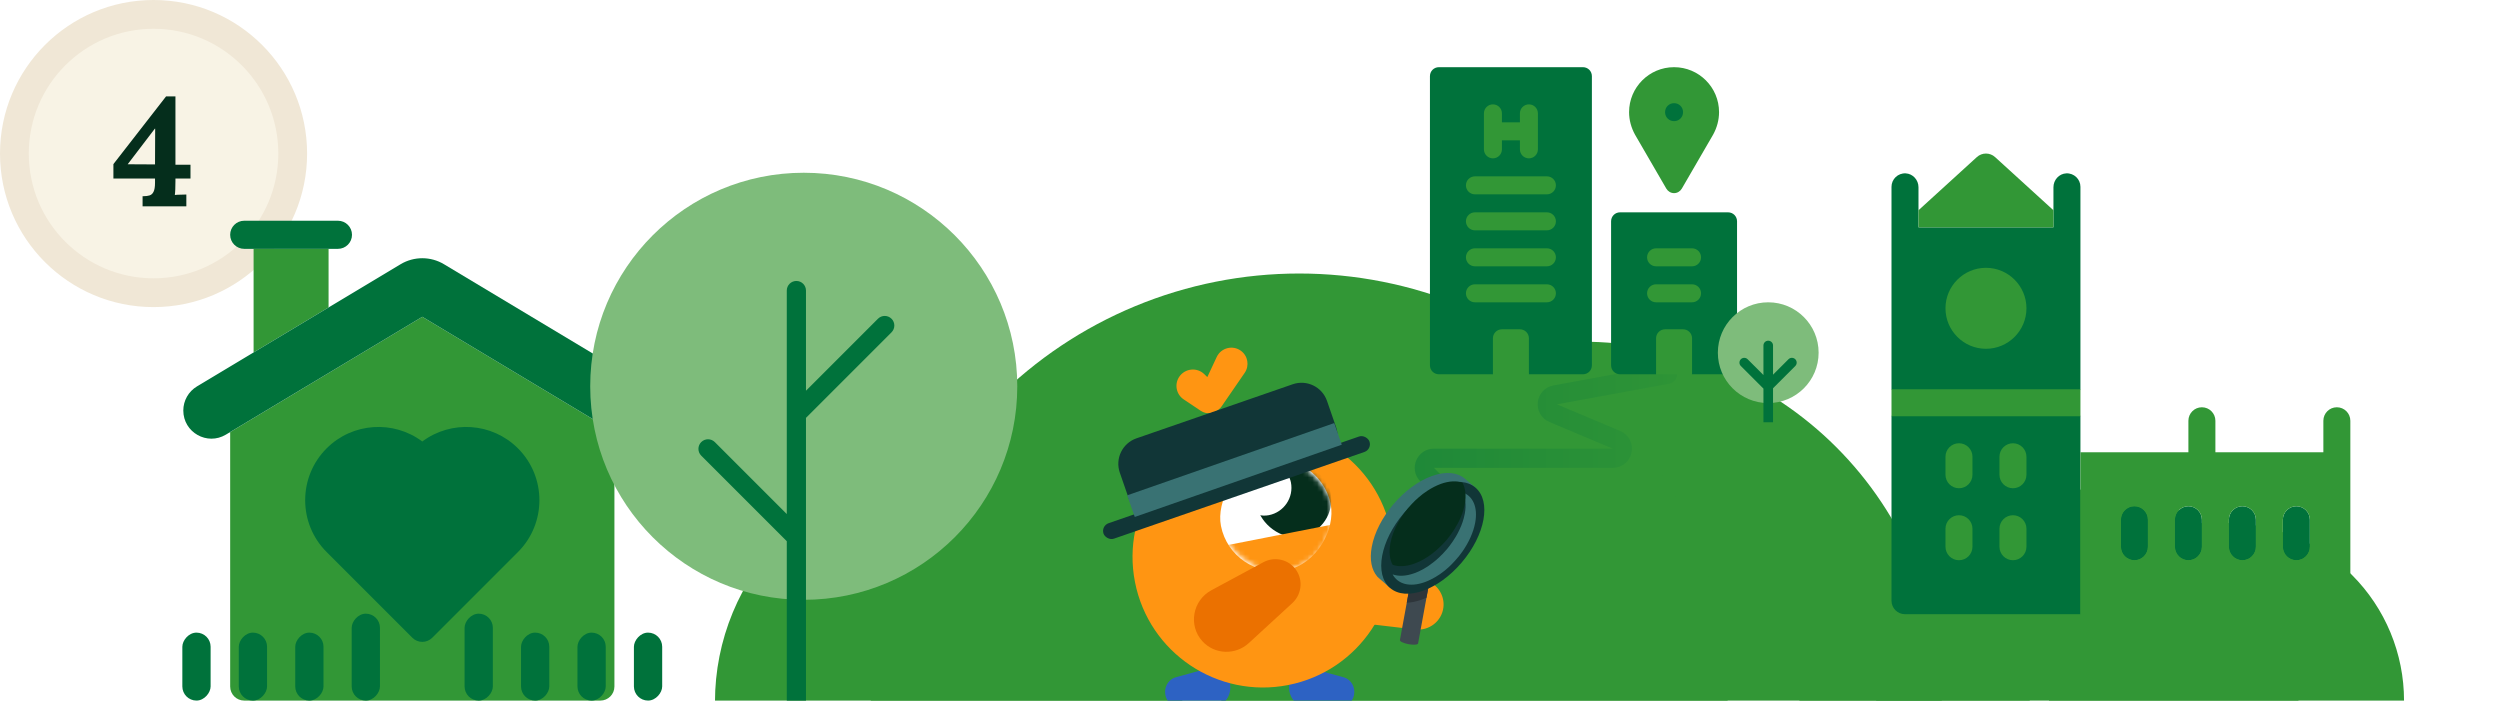 <svg width="521" height="146" viewBox="0 0 521 146" fill="none" xmlns="http://www.w3.org/2000/svg">
<g clip-path="url(#clip0_862_12374)">
<path d="M501 146C501 141.141 500.043 136.33 498.184 131.841C496.324 127.352 493.599 123.273 490.163 119.837C486.727 116.401 482.648 113.676 478.159 111.816C473.67 109.957 468.859 109 464 109C459.141 109 454.33 109.957 449.841 111.816C445.352 113.676 441.273 116.401 437.837 119.837C434.401 123.273 431.676 127.352 429.816 131.841C427.957 136.33 427 141.141 427 146L464 146H501Z" fill="#329736"/>
<path d="M423 146C423 142.848 422.379 139.727 421.173 136.816C419.967 133.904 418.199 131.258 415.971 129.029C413.742 126.801 411.096 125.033 408.184 123.827C405.273 122.621 402.152 122 399 122C395.848 122 392.727 122.621 389.816 123.827C386.904 125.033 384.258 126.801 382.029 129.029C379.801 131.258 378.033 133.904 376.827 136.816C375.621 139.727 375 142.848 375 146L399 146H423Z" fill="#329736"/>
<path d="M479 146C479 140.222 477.862 134.5 475.651 129.162C473.439 123.824 470.198 118.973 466.113 114.887C462.027 110.802 457.176 107.561 451.838 105.349C446.5 103.138 440.778 102 435 102C429.222 102 423.5 103.138 418.162 105.349C412.824 107.561 407.973 110.802 403.887 114.887C399.802 118.973 396.561 123.824 394.349 129.162C392.138 134.5 391 140.222 391 146L435 146H479Z" fill="#329736"/>
<path d="M404.682 146.286C404.682 136.426 402.74 126.663 398.967 117.554C395.193 108.444 389.663 100.168 382.691 93.196C375.719 86.224 367.442 80.693 358.333 76.92C349.224 73.147 339.46 71.205 329.601 71.205C319.741 71.205 309.978 73.147 300.868 76.92C291.759 80.693 283.482 86.224 276.51 93.196C269.538 100.168 264.008 108.444 260.235 117.554C256.462 126.663 254.52 136.426 254.52 146.286L329.601 146.286H404.682Z" fill="#329736"/>
<path d="M246.403 146.285C246.403 139.889 245.143 133.557 242.695 127.648C240.248 121.739 236.661 116.37 232.138 111.848C227.616 107.326 222.247 103.738 216.338 101.291C210.43 98.843 204.097 97.584 197.701 97.584C191.306 97.584 184.973 98.843 179.064 101.291C173.155 103.738 167.787 107.326 163.264 111.848C158.742 116.37 155.155 121.739 152.707 127.648C150.26 133.557 149 139.889 149 146.285L197.701 146.285H246.403Z" fill="#329736"/>
<path d="M360.039 146.286C360.039 134.56 357.73 122.95 353.242 112.117C348.755 101.285 342.179 91.442 333.888 83.151C325.597 74.86 315.754 68.283 304.921 63.796C294.089 59.309 282.478 57 270.753 57C259.028 57 247.418 59.309 236.585 63.796C225.752 68.283 215.91 74.86 207.619 83.151C199.328 91.442 192.751 101.285 188.264 112.117C183.777 122.95 181.468 134.56 181.468 146.286L270.753 146.286H360.039Z" fill="#329736"/>
<path d="M347.5 78L324.094 82.291C322.139 82.649 321.847 85.33 323.679 86.102L336.872 91.657C338.883 92.504 338.278 95.5 336.096 95.5H298.828C297.047 95.5 296.154 97.654 297.414 98.914L305.5 107" stroke="url(#paint0_linear_862_12374)" stroke-width="4" stroke-linecap="round"/>
<circle cx="32" cy="32" r="29" fill="#F8F3E5" stroke="#F0E7D6" stroke-width="6"/>
<path d="M36.562 37.752C36.562 38.328 36.551 38.883 36.53 39.416C36.509 39.949 36.477 40.355 36.434 40.632C36.797 40.589 37.234 40.568 37.746 40.568C38.258 40.547 38.621 40.536 38.834 40.536V43H29.714V40.888H29.906C30.397 40.888 30.813 40.835 31.154 40.728C31.517 40.621 31.794 40.376 31.986 39.992C32.199 39.587 32.306 38.957 32.306 38.104V37.208H23.634V34.2L34.61 20.088H36.562V34.328H39.698V37.208H36.562V37.752ZM32.274 26.808L26.61 34.232L32.306 34.264L32.338 26.808H32.274Z" fill="#052E1C"/>
<g clip-path="url(#clip1_862_12374)">
<path d="M348.875 27.125C350.977 27.125 352.625 25.477 352.625 23.375C352.625 21.273 350.977 19.625 348.875 19.625C346.773 19.625 345.125 21.273 345.125 23.375C345.125 25.477 346.773 27.125 348.875 27.125ZM329.875 14H299.875C298.825 14 298 14.825 298 15.875V76.125C298 77.175 298.825 78 299.875 78H311.125L314.875 72.375L318.625 78H329.875C330.925 78 331.75 77.175 331.75 76.125V15.875C331.75 14.825 330.925 14 329.875 14ZM360.125 44.25H337.625C336.575 44.25 335.75 45.075 335.75 46.125V76.125C335.75 77.175 336.575 78 337.625 78H345.125L348.875 72.375L352.625 78H360.125C361.175 78 362 77.175 362 76.125V46.125C362 45.075 361.175 44.25 360.125 44.25Z" fill="#00723B"/>
<path fill-rule="evenodd" clip-rule="evenodd" d="M348.875 14C343.7 14 339.5 18.2 339.5 23.375C339.5 25.025 339.95 26.637 340.738 28.062L347.263 39.312C347.6 39.875 348.2 40.25 348.875 40.25C349.55 40.25 350.15 39.875 350.487 39.312L357.012 28.062C357.8 26.637 358.25 25.025 358.25 23.375C358.25 18.2 354.05 14 348.875 14ZM347 23.375C347 24.425 347.825 25.25 348.875 25.25C349.925 25.25 350.75 24.425 350.75 23.375C350.75 22.325 349.925 21.5 348.875 21.5C347.825 21.5 347 22.325 347 23.375Z" fill="#329736"/>
<path d="M322.375 44.25H307.375C306.339 44.25 305.5 45.089 305.5 46.125C305.5 47.161 306.339 48 307.375 48H322.375C323.411 48 324.25 47.161 324.25 46.125C324.25 45.089 323.411 44.25 322.375 44.25Z" fill="#329736"/>
<path d="M322.375 59.25H307.375C306.339 59.25 305.5 60.089 305.5 61.125C305.5 62.161 306.339 63 307.375 63H322.375C323.411 63 324.25 62.161 324.25 61.125C324.25 60.089 323.411 59.25 322.375 59.25Z" fill="#329736"/>
<path fill-rule="evenodd" clip-rule="evenodd" d="M322.375 36.75H307.375C306.339 36.75 305.5 37.589 305.5 38.625C305.5 39.661 306.339 40.5 307.375 40.5H322.375C323.411 40.5 324.25 39.661 324.25 38.625C324.25 37.589 323.411 36.75 322.375 36.75ZM322.375 51.75H307.375C306.339 51.75 305.5 52.589 305.5 53.625C305.5 54.661 306.339 55.5 307.375 55.5H322.375C323.411 55.5 324.25 54.661 324.25 53.625C324.25 52.589 323.411 51.75 322.375 51.75ZM347 68.625C345.964 68.625 345.125 69.465 345.125 70.5V78H352.625V70.5C352.625 69.465 351.786 68.625 350.75 68.625H347ZM352.625 51.75H345.125C344.089 51.75 343.25 52.589 343.25 53.625C343.25 54.661 344.089 55.5 345.125 55.5H352.625C353.661 55.5 354.5 54.661 354.5 53.625C354.5 52.589 353.661 51.75 352.625 51.75ZM352.625 59.25H345.125C344.089 59.25 343.25 60.089 343.25 61.125C343.25 62.161 344.089 63 345.125 63H352.625C353.661 63 354.5 62.161 354.5 61.125C354.5 60.089 353.661 59.25 352.625 59.25ZM316.75 68.625H313C311.964 68.625 311.125 69.465 311.125 70.5V78H318.625V70.5C318.625 69.465 317.786 68.625 316.75 68.625Z" fill="#329736"/>
<path d="M311.125 33C312.161 33 313 32.161 313 31.125V29.25H316.75V31.125C316.75 32.161 317.589 33 318.625 33C319.661 33 320.5 32.161 320.5 31.125V23.625C320.5 22.589 319.661 21.75 318.625 21.75C317.589 21.75 316.75 22.589 316.75 23.625V25.5H313V23.625C313 22.589 312.161 21.75 311.125 21.75C310.089 21.75 309.25 22.589 309.25 23.625V31.125C309.25 32.161 310.089 33 311.125 33Z" fill="#329736"/>
</g>
<g clip-path="url(#clip2_862_12374)">
<path fill-rule="evenodd" clip-rule="evenodd" d="M433.562 38.938V81.125L431.986 84.092L433.562 86.75V128H397C395.447 128 394.188 126.741 394.188 125.188V86.75L396.052 83.938L394.188 81.125V38.938C394.188 37.339 395.521 36.052 397.136 36.128C398.649 36.2 399.812 37.503 399.812 39.017V47.375H427.938V39.017C427.938 37.503 429.101 36.199 430.614 36.128C432.229 36.052 433.562 37.339 433.562 38.938ZM470.125 113.938V108.313C470.125 106.759 468.866 105.5 467.312 105.5C465.759 105.5 464.5 106.759 464.5 108.313V113.938C464.5 115.491 465.759 116.75 467.312 116.75C468.866 116.75 470.125 115.491 470.125 113.938ZM447.625 113.938V108.313C447.625 106.759 446.366 105.5 444.812 105.5C443.259 105.5 442 106.759 442 108.313V113.938C442 115.491 443.259 116.75 444.812 116.75C446.366 116.75 447.625 115.491 447.625 113.938Z" fill="#00723B"/>
<path d="M481.375 113.938V108.313C481.375 106.759 480.116 105.5 478.562 105.5C477.009 105.5 475.75 106.759 475.75 108.313V113.938C475.75 115.491 477.009 116.75 478.562 116.75C480.116 116.75 481.375 115.491 481.375 113.938Z" fill="#00723B"/>
<path d="M458.875 113.938V108.313C458.875 106.759 457.616 105.5 456.062 105.5C454.509 105.5 453.25 106.759 453.25 108.313V113.938C453.25 115.491 454.509 116.75 456.062 116.75C457.616 116.75 458.875 115.491 458.875 113.938Z" fill="#00723B"/>
<path d="M422.312 64.25C422.312 59.598 418.527 55.812 413.875 55.812C409.223 55.812 405.438 59.598 405.438 64.25C405.438 68.902 409.223 72.688 413.875 72.688C418.527 72.688 422.312 68.902 422.312 64.25Z" fill="#329736"/>
<path fill-rule="evenodd" clip-rule="evenodd" d="M411.981 32.733L399.812 43.82V47.375H427.938V43.82L415.769 32.733C414.696 31.756 413.054 31.756 411.981 32.733ZM489.812 125.188V87.688C489.812 86.134 488.553 84.875 487 84.875C485.447 84.875 484.188 86.134 484.188 87.688V94.25H461.688V87.688C461.688 86.134 460.428 84.875 458.875 84.875C457.322 84.875 456.062 86.134 456.062 87.688V94.25H433.562V128H487C488.553 128 489.812 126.741 489.812 125.188ZM444.812 105.5C446.366 105.5 447.625 106.759 447.625 108.312V113.938C447.625 115.491 446.366 116.75 444.812 116.75C443.259 116.75 442 115.491 442 113.938V108.312C442 106.759 443.259 105.5 444.812 105.5ZM456.062 105.5C457.616 105.5 458.875 106.759 458.875 108.312V113.938C458.875 115.491 457.616 116.75 456.062 116.75C454.509 116.75 453.25 115.491 453.25 113.938V108.312C453.25 106.759 454.509 105.5 456.062 105.5ZM467.312 105.5C468.866 105.5 470.125 106.759 470.125 108.312V113.938C470.125 115.491 468.866 116.75 467.312 116.75C465.759 116.75 464.5 115.491 464.5 113.938V108.312C464.5 106.759 465.759 105.5 467.312 105.5ZM478.562 105.5C480.116 105.5 481.375 106.759 481.375 108.312V113.938C481.375 115.491 480.116 116.75 478.562 116.75C477.009 116.75 475.75 115.491 475.75 113.938V108.312C475.75 106.759 477.009 105.5 478.562 105.5ZM422.312 110.188V113.938C422.312 115.491 421.053 116.75 419.5 116.75C417.947 116.75 416.688 115.491 416.688 113.938V110.188C416.688 108.634 417.947 107.375 419.5 107.375C421.053 107.375 422.312 108.634 422.312 110.188ZM411.062 95.188V98.938C411.062 100.491 409.803 101.75 408.25 101.75C406.697 101.75 405.438 100.491 405.438 98.938V95.188C405.438 93.634 406.697 92.375 408.25 92.375C409.803 92.375 411.062 93.634 411.062 95.188ZM394.188 86.75V81.125H433.562V86.75H394.188Z" fill="#329736"/>
<path d="M422.312 98.938V95.188C422.312 93.634 421.053 92.375 419.5 92.375C417.947 92.375 416.688 93.634 416.688 95.188V98.938C416.688 100.491 417.947 101.75 419.5 101.75C421.053 101.75 422.312 100.491 422.312 98.938Z" fill="#329736"/>
<path d="M411.062 113.938V110.188C411.062 108.634 409.803 107.375 408.25 107.375C406.697 107.375 405.438 108.634 405.438 110.188V113.938C405.438 115.491 406.697 116.75 408.25 116.75C409.803 116.75 411.062 115.491 411.062 113.938Z" fill="#329736"/>
</g>
<g clip-path="url(#clip3_862_12374)">
<path d="M128.045 90.042V143.071C128.045 144.689 126.733 146.001 125.115 146.001H50.896C49.278 146.001 47.967 144.689 47.967 143.071V90.042L88.006 66.019L128.045 90.042ZM68.475 51.86H52.849V73.446L68.475 64.071V51.86Z" fill="#329736"/>
<path d="M70.428 51.86H50.896C49.278 51.86 47.967 50.549 47.967 48.931C47.967 47.313 49.278 46.001 50.896 46.001H70.428C72.046 46.001 73.357 47.313 73.357 48.931C73.357 50.549 72.046 51.86 70.428 51.86ZM88.006 66.019L128.937 90.577C132.842 92.92 137.81 90.107 137.81 85.553C137.81 83.495 136.731 81.588 134.966 80.529L92.528 55.066C89.744 53.396 86.267 53.396 83.484 55.066L41.046 80.528C39.281 81.588 38.201 83.495 38.201 85.553C38.201 90.107 43.169 92.92 47.075 90.577L88.006 66.019ZM107.947 93.443C102.517 88.013 93.983 87.535 88.005 92.007C82.029 87.535 73.494 88.013 68.064 93.443C62.11 99.397 62.11 109.086 68.064 115.04L85.934 132.909C87.078 134.054 88.933 134.054 90.077 132.909L107.947 115.04C113.901 109.086 113.901 99.397 107.947 93.443Z" fill="#00723B"/>
<rect width="5.892" height="14.161" rx="2.946" transform="matrix(1 0 0 -1 38 146)" fill="#00723B"/>
<rect width="5.892" height="14.161" rx="2.946" transform="matrix(1 0 0 -1 49.764 146)" fill="#00723B"/>
<rect width="5.892" height="14.161" rx="2.946" transform="matrix(1 0 0 -1 61.527 146)" fill="#00723B"/>
<rect width="5.892" height="18.11" rx="2.946" transform="matrix(1 0 0 -1 73.29 146)" fill="#00723B"/>
<rect width="5.892" height="18.11" rx="2.946" transform="matrix(1 0 0 -1 96.817 146)" fill="#00723B"/>
<rect width="5.892" height="14.161" rx="2.946" transform="matrix(1 0 0 -1 108.581 146)" fill="#00723B"/>
<rect width="5.892" height="14.161" rx="2.946" transform="matrix(1 0 0 -1 120.344 146)" fill="#00723B"/>
<rect width="5.892" height="14.161" rx="2.946" transform="matrix(1 0 0 -1 132.108 146)" fill="#00723B"/>
</g>
<path d="M242.8 144.205C242.8 142.764 243.713 141.507 245.019 141.148L251.631 139.332C254.047 138.668 256.4 140.617 256.4 143.282C256.4 145.535 254.691 147.361 252.582 147.361L245.755 147.361C244.123 147.361 242.8 145.948 242.8 144.205Z" fill="#2D62C3"/>
<path d="M282.241 144.205C282.241 142.764 281.329 141.507 280.023 141.148L273.411 139.332C270.995 138.668 268.641 140.617 268.641 143.282C268.641 145.535 270.351 147.361 272.46 147.361L279.287 147.361C280.919 147.361 282.241 145.948 282.241 144.205Z" fill="#2D62C3"/>
<path d="M300.808 126.57C301.087 124.185 299.699 121.912 297.434 121.045L285.966 116.654C281.775 115.049 277.19 117.783 276.673 122.194C276.236 125.923 278.938 129.304 282.709 129.746L294.914 131.176C297.831 131.518 300.47 129.455 300.808 126.57Z" fill="#FF9512"/>
<ellipse cx="27.2" cy="27.2" rx="27.2" ry="27.2" transform="matrix(-0.981 0.193 0.193 0.981 284.652 84.144)" fill="#FF9512"/>
<rect width="23.314" height="23.314" rx="11.657" transform="matrix(-0.981 0.193 0.193 0.981 275.07 93.669)" fill="white"/>
<mask id="mask0_862_12374" style="mask-type:alpha" maskUnits="userSpaceOnUse" x="254" y="95" width="24" height="25">
<rect x="279.56" y="116.546" width="23.314" height="23.314" rx="11.657" transform="rotate(168.894 279.56 116.546)" fill="white"/>
</mask>
<g mask="url(#mask0_862_12374)">
<rect x="278.793" y="110.32" width="15.543" height="15.543" rx="7.771" transform="rotate(168.894 278.793 110.32)" fill="#052E1C"/>
<rect x="270.15" y="106.241" width="11.657" height="11.657" rx="5.829" transform="rotate(168.894 270.15 106.241)" fill="white"/>
<path d="M281.363 108.587C282.092 112.303 281.316 116.157 279.204 119.301C277.092 122.445 273.817 124.621 270.101 125.35C266.385 126.08 262.531 125.303 259.387 123.191C256.243 121.079 254.067 117.805 253.338 114.088L267.35 111.337L281.363 108.587Z" fill="#FF9512"/>
</g>
<path fill-rule="evenodd" clip-rule="evenodd" d="M259.391 77.704C260.427 76.199 260.067 74.147 258.582 73.084C256.867 71.858 254.454 72.49 253.562 74.398L251.605 78.582L250.966 77.966C249.448 76.502 246.97 76.753 245.774 78.493C244.701 80.053 245.109 82.183 246.683 83.235L250.238 85.612C251.43 86.41 252.993 86.252 254.005 85.305C254.22 85.139 254.413 84.938 254.575 84.703L259.391 77.704Z" fill="#FF9512"/>
<path d="M269.665 118.223C268.04 116.456 265.412 116.024 263.276 117.174L252.465 122.998C248.514 125.126 247.593 130.384 250.599 133.655C253.139 136.419 257.464 136.578 260.259 134.01L269.308 125.695C271.471 123.708 271.63 120.363 269.665 118.223Z" fill="#EB7100"/>
<rect x="229.416" y="109.594" width="58.652" height="3.41" rx="1.705" transform="rotate(-19.092 229.416 109.594)" fill="#113637"/>
<path d="M233.366 98.496C232.352 95.564 233.906 92.365 236.837 91.35L269.402 80.079C272.333 79.064 275.532 80.618 276.547 83.55L278.449 89.046C279.464 91.977 277.91 95.177 274.979 96.191L242.414 107.462C239.483 108.477 236.283 106.923 235.269 103.992L233.366 98.496Z" fill="#113637"/>
<rect x="234.91" y="103.227" width="45.694" height="4.774" transform="rotate(-19.242 234.91 103.227)" fill="#397273"/>
<path d="M294.093 120.581L291.745 133.387C291.719 133.524 291.886 133.69 292.234 133.853C292.943 134.189 294.128 134.407 294.91 134.345C295.293 134.316 295.508 134.221 295.533 134.083L297.881 121.277L294.093 120.581Z" fill="#3E4950"/>
<path d="M294.092 120.58L293.171 125.602C294.113 125.578 295.133 125.372 296.232 124.984C296.572 124.864 296.931 124.719 297.275 124.57L297.879 121.276L294.092 120.58L294.092 120.58Z" fill="#2E353A"/>
<path d="M294.51 121.454C295.169 122.016 296.365 122.236 297.181 121.945C297.997 121.654 298.124 120.963 297.464 120.401C296.805 119.839 295.609 119.619 294.793 119.91C293.977 120.201 293.85 120.892 294.51 121.454Z" fill="#61727F"/>
<path d="M285.871 113.984C285.382 116.648 285.839 118.775 287.009 120.14C287.019 120.172 287.031 120.189 287.045 120.192L287.084 120.229L287.983 121.015L289.636 122.469L290.194 121.815L306.923 102.463L307.575 101.705L305.329 99.779L305.326 99.793C303.788 98.452 301.366 98.142 298.438 99.193C292.615 101.271 286.987 107.894 285.871 113.984Z" fill="#397273"/>
<path d="M287.083 120.232C287.345 120.537 287.643 120.804 287.982 121.017L287.083 120.232Z" fill="#61727F"/>
<path d="M286.991 120.154L287.045 120.195C287.03 120.192 287.018 120.174 287.008 120.142L286.991 120.154Z" fill="#61727F"/>
<path d="M289.701 122.54C286.371 119.701 287.651 112.716 292.562 106.939C297.472 101.162 304.154 98.78 307.484 101.619C310.815 104.457 309.535 111.442 304.624 117.22C299.713 122.997 293.032 125.379 289.701 122.54Z" fill="#113637"/>
<path d="M289.081 115.468C288.074 120.958 291.516 123.891 296.769 122.019C302.022 120.146 307.097 114.177 308.104 108.687C309.11 103.196 305.668 100.263 300.415 102.136C295.162 104.008 290.087 109.977 289.081 115.468Z" fill="#113637"/>
<path d="M290.218 119.7C291.314 121.718 293.766 122.44 296.904 121.322C297.339 121.175 297.767 120.982 298.184 120.771C299.478 120.146 300.744 119.259 301.905 118.201C302.379 117.758 302.844 117.284 303.282 116.789C303.83 116.194 304.339 115.561 304.792 114.903C306.106 113.011 307.062 110.932 307.43 108.926C308.031 105.647 306.939 103.358 304.781 102.598C305.405 103.727 305.595 105.245 305.26 107.075C305.204 107.382 305.133 107.687 305.047 107.989C304.783 109.015 304.351 110.055 303.816 111.076C303.584 111.518 303.337 111.957 303.049 112.373C302.873 112.674 302.668 112.969 302.448 113.262C302.197 113.639 301.903 114.009 301.611 114.364C301.397 114.627 301.173 114.858 300.946 115.104C300.734 115.353 300.511 115.584 300.257 115.81C300.031 116.056 299.775 116.296 299.49 116.531C299.453 116.57 299.398 116.621 299.361 116.659C299.145 116.846 298.95 117.007 298.722 117.177C298.35 117.472 297.967 117.75 297.586 118.013C297.277 118.213 296.971 118.399 296.668 118.57C296.026 118.937 295.381 119.242 294.72 119.468C292.956 120.098 291.423 120.134 290.218 119.7Z" fill="#397273"/>
<g filter="url(#filter0_ii_862_12374)">
<path d="M289.754 115.229C289.418 117.059 289.608 118.577 290.218 119.703C291.423 120.136 292.956 120.1 294.72 119.47C295.381 119.244 296.026 118.939 296.668 118.572C297.948 117.854 299.164 116.912 300.257 115.811C300.734 115.354 301.184 114.877 301.611 114.365C302.134 113.735 302.62 113.067 303.049 112.375C304.148 110.67 304.935 108.847 305.26 107.075C305.596 105.245 305.406 103.727 304.781 102.599C303.576 102.166 302.04 102.216 300.295 102.834C299.338 103.188 298.389 103.664 297.46 104.281C296.825 104.693 296.211 105.156 295.616 105.682C295.133 106.093 294.656 106.55 294.22 107.03C293.113 108.203 292.131 109.521 291.38 110.897C290.577 112.308 290.017 113.794 289.754 115.229Z" fill="#052E1C"/>
</g>
<circle cx="167.5" cy="80.5" r="44.5" fill="#7EBC7B"/>
<path d="M167.965 60.552C167.965 59.447 167.07 58.552 165.965 58.552C164.861 58.552 163.965 59.447 163.965 60.552H167.965ZM148.966 92.129C148.185 91.348 146.919 91.348 146.137 92.129C145.356 92.91 145.356 94.176 146.137 94.957L148.966 92.129ZM185.793 69.255C186.575 68.474 186.575 67.207 185.793 66.426C185.012 65.645 183.746 65.645 182.965 66.426L185.793 69.255ZM163.965 111.957V146.483H167.965V111.957H163.965ZM167.38 110.543L148.966 92.129L146.137 94.957L164.551 113.371L167.38 110.543ZM163.965 60.552V86.254H167.965V60.552H163.965ZM163.965 86.254V111.957H167.965V86.254H163.965ZM167.38 87.669L185.793 69.255L182.965 66.426L164.551 84.84L167.38 87.669Z" fill="#00723B"/>
<circle cx="368.5" cy="73.5" r="10.5" fill="#7EBC7B"/>
<path d="M369.5 72C369.5 71.448 369.052 71 368.5 71C367.948 71 367.5 71.448 367.5 72H369.5ZM364.207 74.864C363.817 74.474 363.183 74.474 362.793 74.864C362.402 75.255 362.402 75.888 362.793 76.278L364.207 74.864ZM374.136 76.278C374.526 75.888 374.526 75.255 374.136 74.864C373.745 74.474 373.112 74.474 372.721 74.864L374.136 76.278ZM367.5 80.571V88H369.5V80.571H367.5ZM369.207 79.864L364.207 74.864L362.793 76.278L367.793 81.278L369.207 79.864ZM367.5 72V80.5H369.5V72H367.5ZM367.5 80.5V80.571H369.5V80.5H367.5ZM369.207 81.207L374.136 76.278L372.721 74.864L367.793 79.793L369.207 81.207Z" fill="#00723B"/>
</g>
<defs>
<filter id="filter0_ii_862_12374" x="289.59" y="98.314" width="15.834" height="25.677" filterUnits="userSpaceOnUse" color-interpolation-filters="sRGB">
<feFlood flood-opacity="0" result="BackgroundImageFix"/>
<feBlend mode="normal" in="SourceGraphic" in2="BackgroundImageFix" result="shape"/>
<feColorMatrix in="SourceAlpha" type="matrix" values="0 0 0 0 0 0 0 0 0 0 0 0 0 0 0 0 0 0 127 0" result="hardAlpha"/>
<feOffset dy="4"/>
<feGaussianBlur stdDeviation="2"/>
<feComposite in2="hardAlpha" operator="arithmetic" k2="-1" k3="1"/>
<feColorMatrix type="matrix" values="0 0 0 0 0 0 0 0 0 0 0 0 0 0 0 0 0 0 0.25 0"/>
<feBlend mode="normal" in2="shape" result="effect1_innerShadow_862_12374"/>
<feColorMatrix in="SourceAlpha" type="matrix" values="0 0 0 0 0 0 0 0 0 0 0 0 0 0 0 0 0 0 127 0" result="hardAlpha"/>
<feOffset dy="-6"/>
<feGaussianBlur stdDeviation="2"/>
<feComposite in2="hardAlpha" operator="arithmetic" k2="-1" k3="1"/>
<feColorMatrix type="matrix" values="0 0 0 0 1 0 0 0 0 1 0 0 0 0 1 0 0 0 0.25 0"/>
<feBlend mode="normal" in2="effect1_innerShadow_862_12374" result="effect2_innerShadow_862_12374"/>
</filter>
<linearGradient id="paint0_linear_862_12374" x1="7.5" y1="91" x2="363.5" y2="91" gradientUnits="userSpaceOnUse">
<stop stop-color="#329736"/>
<stop offset="0.495" stop-color="#00723B"/>
<stop offset="1" stop-color="#329736"/>
</linearGradient>
<clipPath id="clip0_862_12374">
<rect width="521" height="146" fill="white"/>
</clipPath>
<clipPath id="clip1_862_12374">
<rect width="64" height="64" fill="white" transform="translate(298 14)"/>
</clipPath>
<clipPath id="clip2_862_12374">
<rect width="96" height="96" fill="white" transform="translate(394 32)"/>
</clipPath>
<clipPath id="clip3_862_12374">
<rect width="100" height="100" fill="white" transform="translate(38 46)"/>
</clipPath>
</defs>
</svg>
